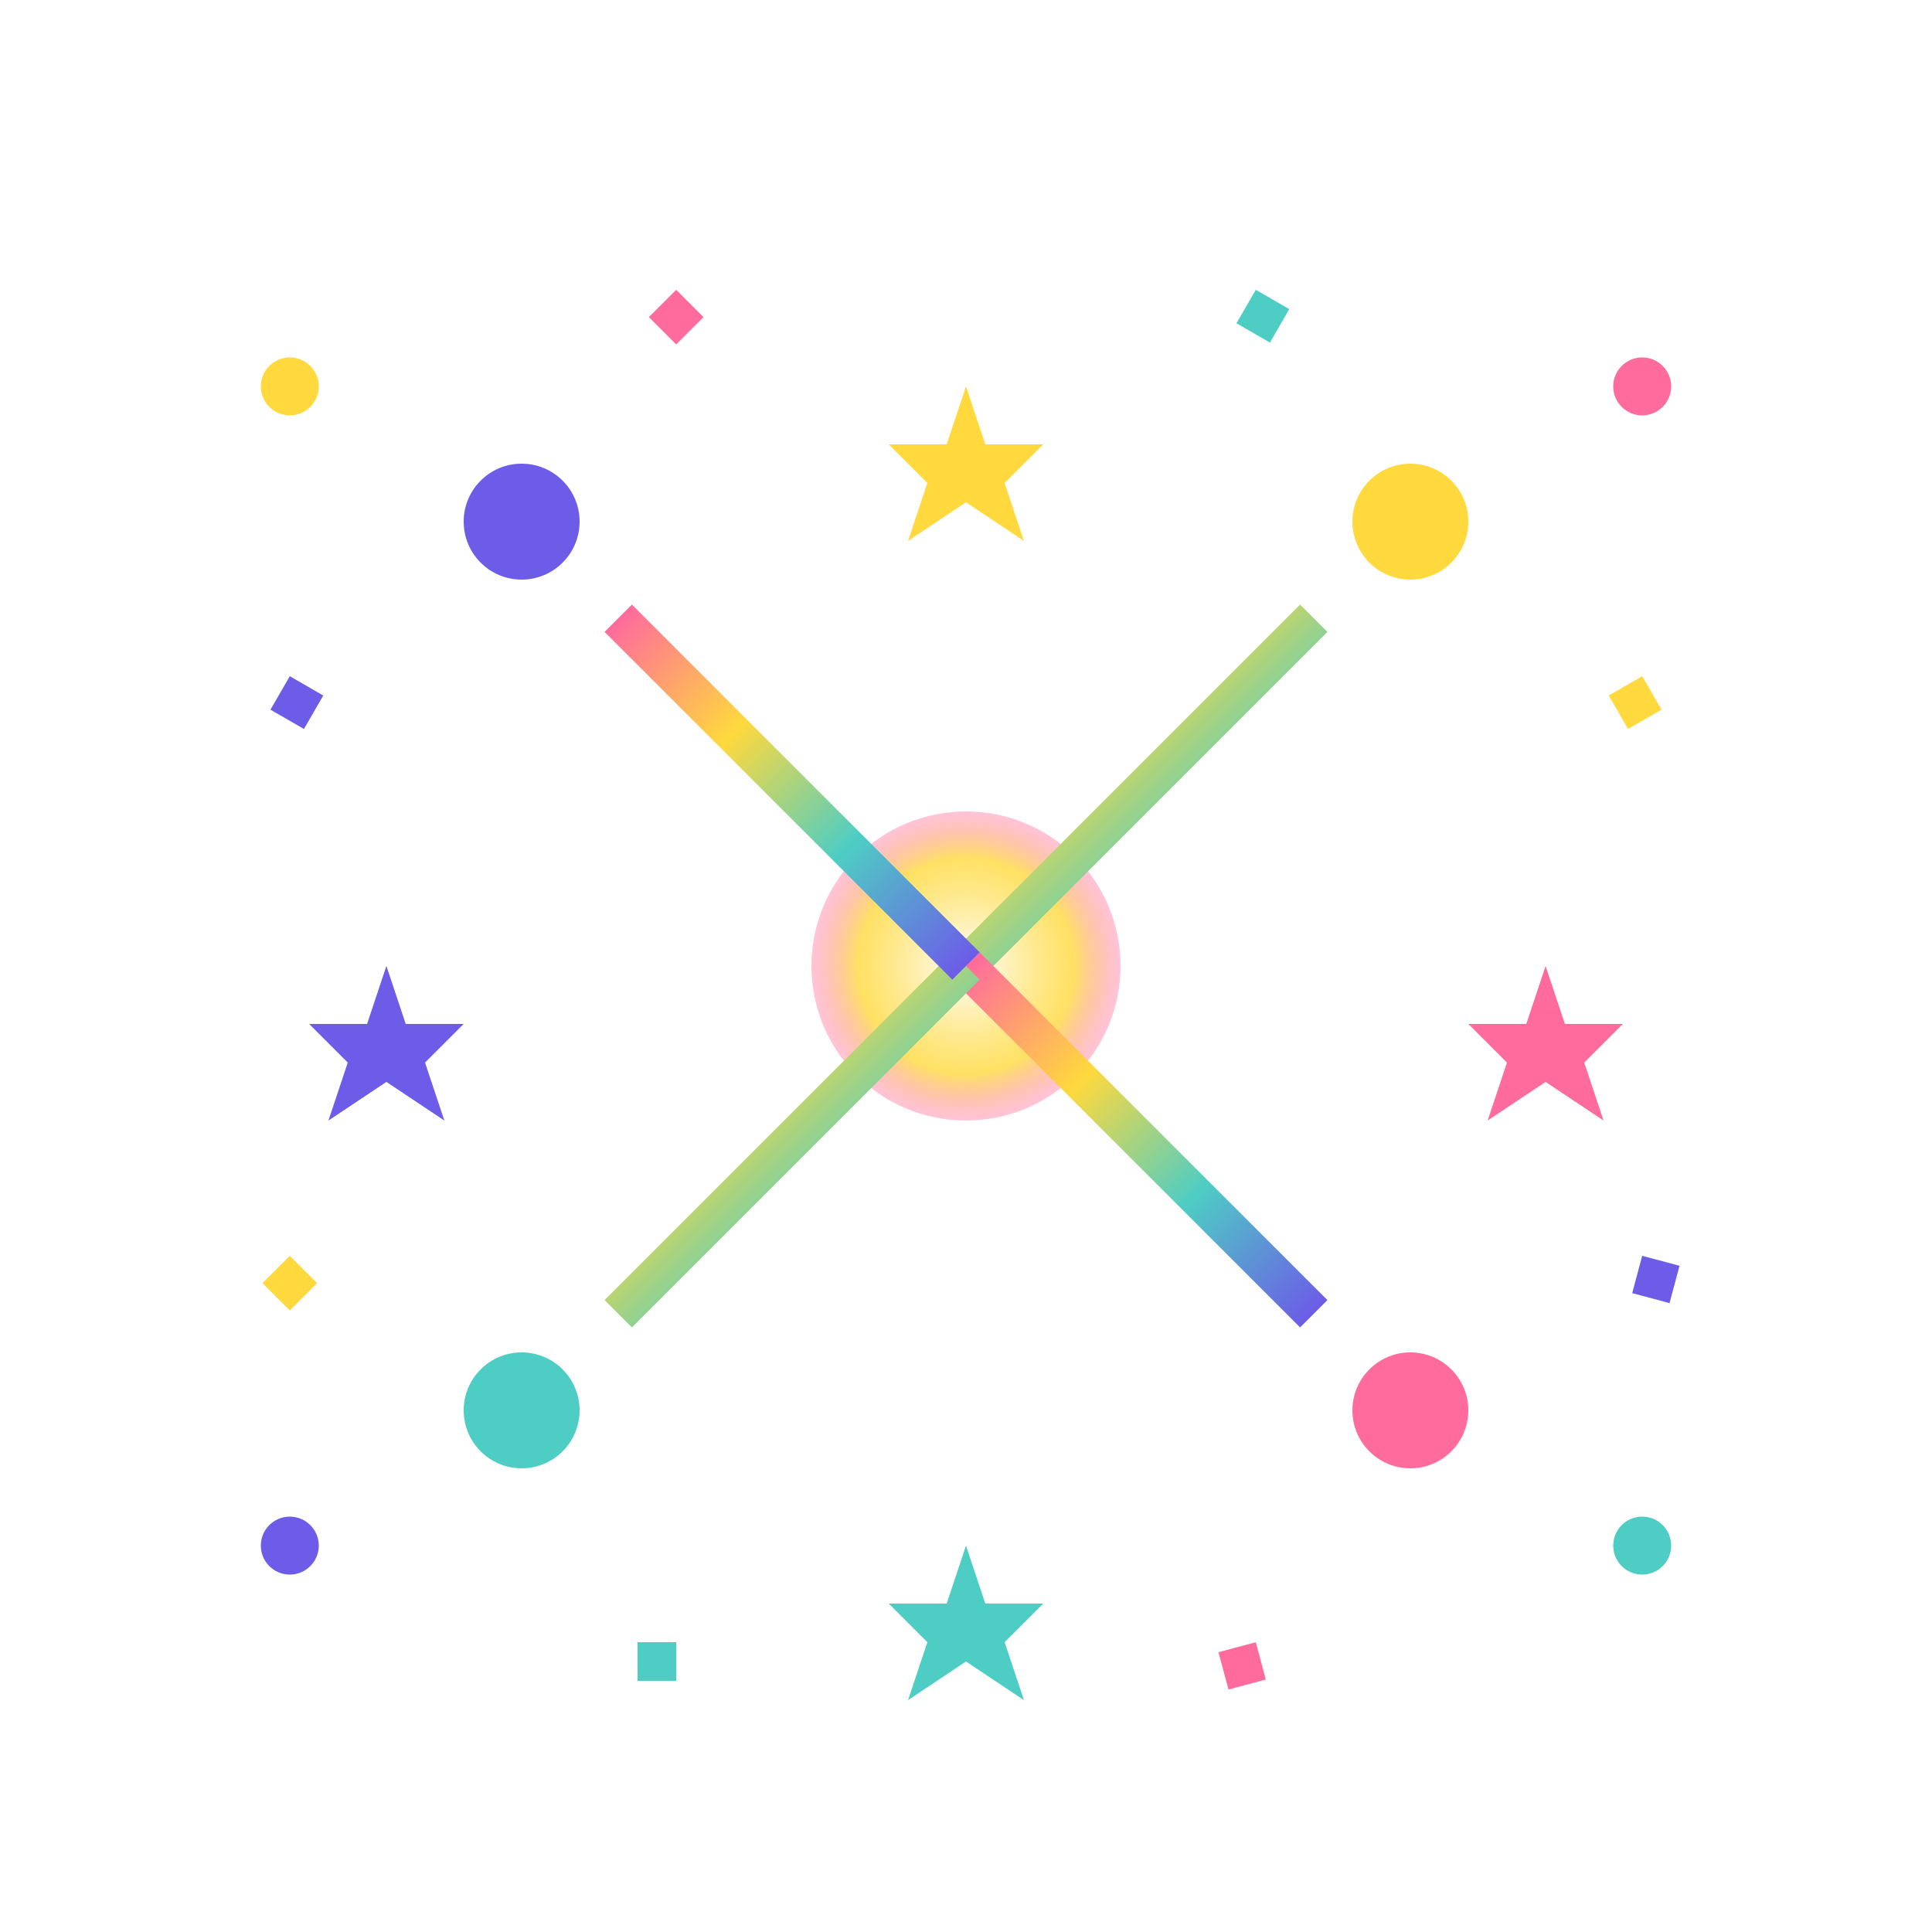 <svg xmlns="http://www.w3.org/2000/svg" viewBox="0 0 100 100">
  <defs>
    <linearGradient id="celebrationGradient" x1="0%" y1="0%" x2="100%" y2="100%">
      <stop offset="0%" style="stop-color:#FF6B9D;stop-opacity:1" />
      <stop offset="33%" style="stop-color:#FFD93D;stop-opacity:1" />
      <stop offset="66%" style="stop-color:#4ECDC4;stop-opacity:1" />
      <stop offset="100%" style="stop-color:#6C5CE7;stop-opacity:1" />
    </linearGradient>
    <filter id="glow">
      <feGaussianBlur stdDeviation="3" result="coloredBlur"/>
      <feMerge> 
        <feMergeNode in="coloredBlur"/>
        <feMergeNode in="SourceGraphic"/>
      </feMerge>
    </filter>
    <radialGradient id="fireworkGradient" cx="50%" cy="50%" r="50%">
      <stop offset="0%" style="stop-color:#FFFFFF;stop-opacity:1" />
      <stop offset="70%" style="stop-color:#FFD93D;stop-opacity:0.8" />
      <stop offset="100%" style="stop-color:#FF6B9D;stop-opacity:0.4" />
    </radialGradient>
  </defs>
  
  <!-- Central firework burst -->
  <circle cx="50" cy="50" r="8" fill="url(#fireworkGradient)" filter="url(#glow)"/>
  
  <!-- Firework rays -->
  <line x1="50" y1="50" x2="50" y2="25" stroke="url(#celebrationGradient)" stroke-width="3" filter="url(#glow)"/>
  <line x1="50" y1="50" x2="75" y2="50" stroke="url(#celebrationGradient)" stroke-width="3" filter="url(#glow)"/>
  <line x1="50" y1="50" x2="50" y2="75" stroke="url(#celebrationGradient)" stroke-width="3" filter="url(#glow)"/>
  <line x1="50" y1="50" x2="25" y2="50" stroke="url(#celebrationGradient)" stroke-width="3" filter="url(#glow)"/>
  
  <!-- Diagonal rays -->
  <line x1="50" y1="50" x2="68" y2="32" stroke="url(#celebrationGradient)" stroke-width="2" filter="url(#glow)"/>
  <line x1="50" y1="50" x2="68" y2="68" stroke="url(#celebrationGradient)" stroke-width="2" filter="url(#glow)"/>
  <line x1="50" y1="50" x2="32" y2="68" stroke="url(#celebrationGradient)" stroke-width="2" filter="url(#glow)"/>
  <line x1="50" y1="50" x2="32" y2="32" stroke="url(#celebrationGradient)" stroke-width="2" filter="url(#glow)"/>
  
  <!-- Sparkle endpoints -->
  <polygon points="50,20 51,23 54,23 52,25 53,28 50,26 47,28 48,25 46,23 49,23" fill="#FFD93D" filter="url(#glow)"/>
  <polygon points="80,50 81,53 84,53 82,55 83,58 80,56 77,58 78,55 76,53 79,53" fill="#FF6B9D" filter="url(#glow)"/>
  <polygon points="50,80 51,83 54,83 52,85 53,88 50,86 47,88 48,85 46,83 49,83" fill="#4ECDC4" filter="url(#glow)"/>
  <polygon points="20,50 21,53 24,53 22,55 23,58 20,56 17,58 18,55 16,53 19,53" fill="#6C5CE7" filter="url(#glow)"/>
  
  <!-- Corner sparkles -->
  <circle cx="73" cy="27" r="3" fill="#FFD93D" filter="url(#glow)"/>
  <circle cx="73" cy="73" r="3" fill="#FF6B9D" filter="url(#glow)"/>
  <circle cx="27" cy="73" r="3" fill="#4ECDC4" filter="url(#glow)"/>
  <circle cx="27" cy="27" r="3" fill="#6C5CE7" filter="url(#glow)"/>
  
  <!-- Additional small sparkles -->
  <circle cx="15" cy="20" r="1.5" fill="#FFD93D" filter="url(#glow)"/>
  <circle cx="85" cy="20" r="1.5" fill="#FF6B9D" filter="url(#glow)"/>
  <circle cx="85" cy="80" r="1.5" fill="#4ECDC4" filter="url(#glow)"/>
  <circle cx="15" cy="80" r="1.5" fill="#6C5CE7" filter="url(#glow)"/>
  
  <!-- Confetti pieces -->
  <rect x="35" y="15" width="2" height="2" fill="#FF6B9D" transform="rotate(45 35 15)" filter="url(#glow)"/>
  <rect x="65" y="15" width="2" height="2" fill="#4ECDC4" transform="rotate(30 65 15)" filter="url(#glow)"/>
  <rect x="85" y="35" width="2" height="2" fill="#FFD93D" transform="rotate(60 85 35)" filter="url(#glow)"/>
  <rect x="85" y="65" width="2" height="2" fill="#6C5CE7" transform="rotate(15 85 65)" filter="url(#glow)"/>
  <rect x="65" y="85" width="2" height="2" fill="#FF6B9D" transform="rotate(75 65 85)" filter="url(#glow)"/>
  <rect x="35" y="85" width="2" height="2" fill="#4ECDC4" transform="rotate(90 35 85)" filter="url(#glow)"/>
  <rect x="15" y="65" width="2" height="2" fill="#FFD93D" transform="rotate(45 15 65)" filter="url(#glow)"/>
  <rect x="15" y="35" width="2" height="2" fill="#6C5CE7" transform="rotate(30 15 35)" filter="url(#glow)"/>
</svg>